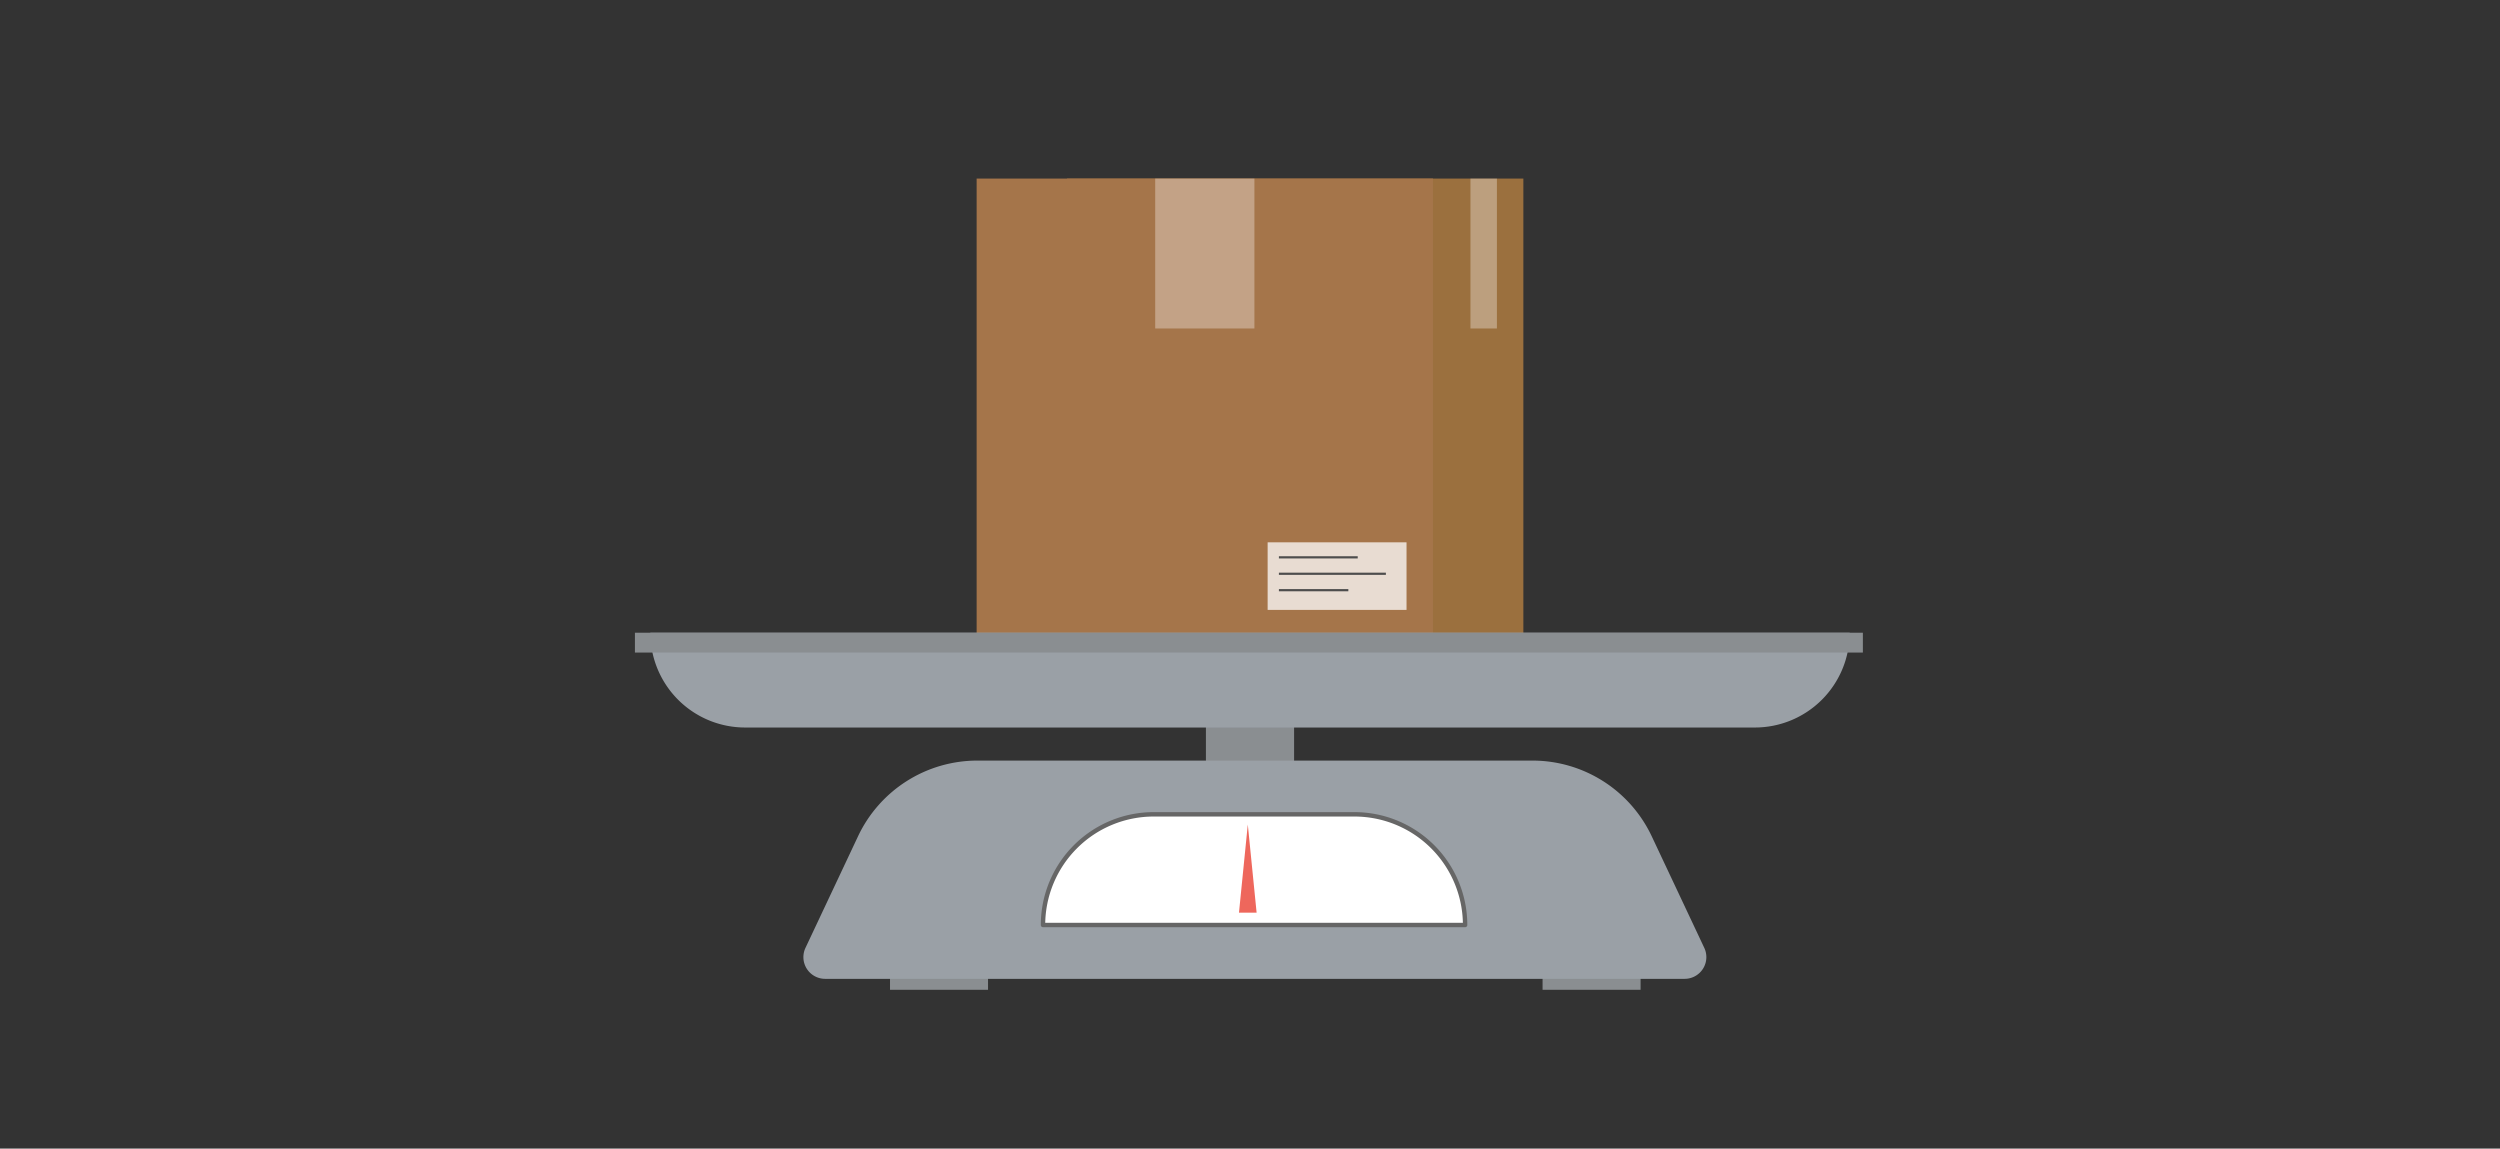 <svg xmlns="http://www.w3.org/2000/svg" viewBox="0 0 1134 521"><rect x="0" y="0" width="1134" height="521" fill="#333333" stroke="none"/><defs><style>.cls-1{fill:#9b703e;}.cls-2{fill:#a5754a;}.cls-3{fill:#8a8e91;}.cls-4{fill:#9aa0a6;}.cls-5,.cls-6,.cls-7{fill:#fff;}.cls-5{stroke:#666;stroke-linecap:round;stroke-linejoin:round;stroke-width:2px;}.cls-6{opacity:0.33;}.cls-7{opacity:0.75;}.cls-8{fill:none;stroke:#4d4d4d;stroke-miterlimit:10;}.cls-9{fill:#ee675c;}</style></defs><g id="Layer_1" data-name="Layer 1"><rect class="cls-1" x="484" y="81" width="207" height="207"/><rect class="cls-2" x="443" y="81" width="207" height="207"/><rect class="cls-3" x="699.71" y="437.5" width="44.46" height="11.47"/><rect class="cls-3" x="403.71" y="437.5" width="44.46" height="11.47"/><rect class="cls-3" x="547" y="315" width="40" height="40"/><path class="cls-4" d="M764.15,444H374.25a9.85,9.85,0,0,1-8.91-14l23.83-50.59A59.84,59.84,0,0,1,443.3,345H695.1a59.83,59.83,0,0,1,54.12,34.33l23.83,50.59A9.85,9.85,0,0,1,764.15,444Z"/><path class="cls-4" d="M295,287H839a0,0,0,0,1,0,0v0a43,43,0,0,1-43,43H338a43,43,0,0,1-43-43v0A0,0,0,0,1,295,287Z"/><rect class="cls-3" x="288" y="287" width="557" height="9"/><path class="cls-5" d="M523.3,369.38h91.07a50.2,50.2,0,0,1,50.2,50.2v0a0,0,0,0,1,0,0H473.11a0,0,0,0,1,0,0v0A50.2,50.2,0,0,1,523.3,369.38Z"/><rect class="cls-6" x="524" y="81" width="45" height="68"/><rect class="cls-6" x="667" y="81" width="12" height="68"/><rect class="cls-7" x="575" y="246" width="63" height="30.65"/><line class="cls-8" x1="580.11" y1="252.81" x2="615.86" y2="252.81"/><line class="cls-8" x1="580.11" y1="260.26" x2="628.64" y2="260.26"/><line class="cls-8" x1="580.11" y1="267.71" x2="611.61" y2="267.71"/><polygon class="cls-9" points="566 374 562 414 570 414 566 374"/></g></svg>